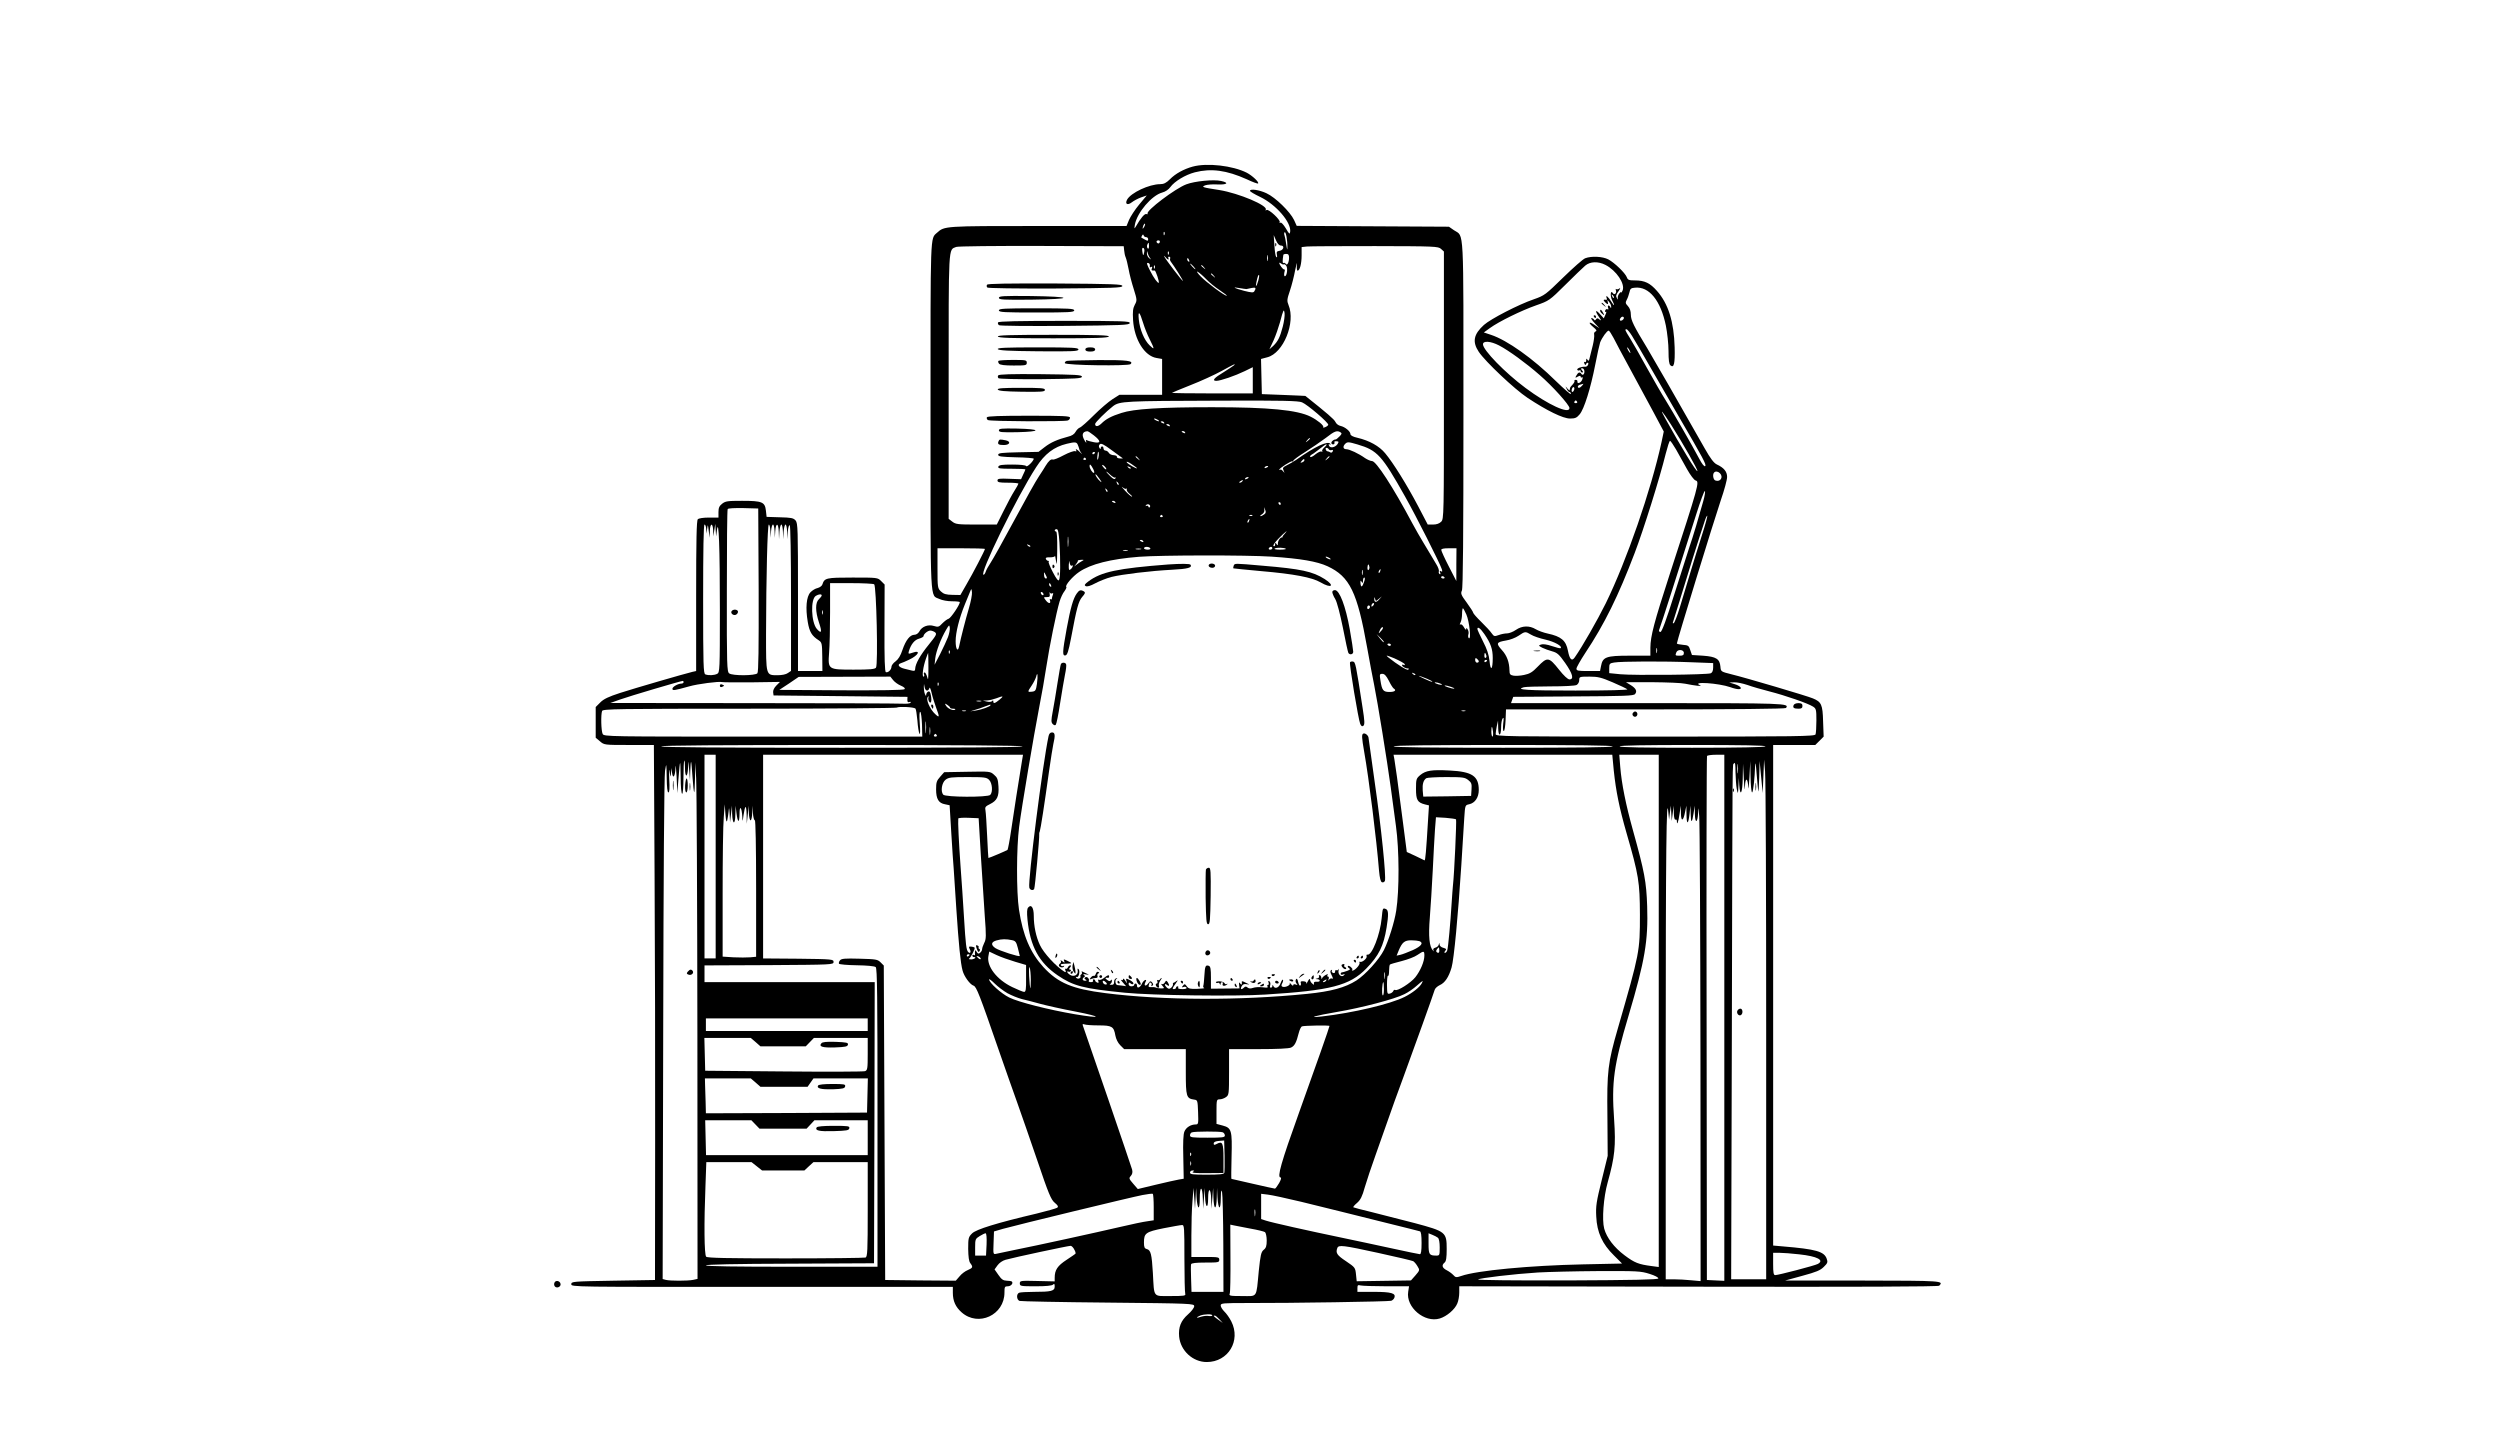 <?xml version="1.0" standalone="no"?>
<!DOCTYPE svg PUBLIC "-//W3C//DTD SVG 20010904//EN"
 "http://www.w3.org/TR/2001/REC-SVG-20010904/DTD/svg10.dtd">
<svg version="1.0" xmlns="http://www.w3.org/2000/svg"
 width="1792pt" height="1024pt" viewBox="0 0 1792 1024"
 preserveAspectRatio="xMidYMid meet">

<g transform="translate(0,1024) scale(0.1,-0.1)"
fill="#000000" stroke="none">
<path d="M8550 9046 c-65 -18 -125 -51 -164 -91 -26 -26 -44 -35 -69 -35 -80
0 -211 -62 -238 -111 -17 -32 3 -43 34 -19 14 11 44 27 66 35 l41 14 -55 -66
c-30 -36 -62 -86 -72 -109 l-18 -44 -633 0 c-673 0 -672 0 -725 -48 -50 -45
-47 14 -47 -1317 0 -1379 -5 -1276 65 -1309 18 -9 58 -16 89 -16 31 0 56 -3
56 -6 0 -19 -64 -114 -80 -119 -11 -3 -31 -19 -46 -34 -24 -26 -30 -27 -60
-18 -41 13 -86 -4 -104 -39 -8 -14 -22 -24 -35 -24 -32 0 -62 -38 -86 -108
-14 -43 -30 -68 -50 -83 -16 -11 -29 -29 -29 -38 0 -21 -24 -45 -40 -39 -8 2
-11 99 -10 316 l1 312 -25 25 c-25 25 -27 25 -205 25 -190 0 -201 -3 -216 -49
-3 -11 -19 -22 -34 -26 -16 -3 -39 -17 -52 -31 -29 -31 -36 -112 -19 -212 12
-72 29 -100 79 -132 22 -15 24 -22 25 -118 l1 -102 -87 0 -88 0 0 529 c0 489
-1 530 -17 550 -16 18 -31 21 -113 23 l-95 3 -5 45 c-7 62 -27 70 -171 70
-103 0 -119 -2 -143 -21 -20 -16 -26 -29 -26 -60 l0 -39 -68 0 c-40 0 -73 -5
-80 -12 -9 -9 -12 -145 -12 -550 l0 -538 -27 -6 c-58 -14 -413 -117 -518 -151
-83 -27 -117 -43 -142 -68 l-33 -33 0 -110 0 -110 31 -26 c30 -26 32 -26 208
-26 l178 0 5 -932 c3 -513 5 -1376 4 -1918 l-1 -985 -300 -5 c-292 -5 -300 -6
-300 -25 0 -20 6 -20 1368 -19 l1367 0 0 -43 c0 -59 20 -102 63 -140 120 -106
307 -19 307 142 0 41 2 45 24 45 23 0 41 22 29 34 -4 3 -20 6 -37 6 -25 1 -37
9 -59 41 l-28 40 21 29 c12 17 36 34 58 40 60 17 448 100 466 100 13 0 36 -35
36 -55 0 -2 -29 -22 -64 -45 -66 -43 -86 -73 -86 -129 l0 -26 -125 3 c-120 3
-125 2 -125 -17 0 -20 6 -21 113 -21 75 0 117 4 125 12 9 9 12 6 12 -14 0 -32
-25 -38 -150 -38 -49 0 -95 -3 -104 -6 -22 -8 -20 -50 2 -59 9 -3 295 -9 635
-12 605 -6 617 -7 617 -26 0 -11 -20 -37 -44 -58 -52 -46 -70 -92 -64 -160 10
-101 98 -182 198 -182 154 0 246 153 176 291 -13 26 -36 58 -50 71 -14 14 -26
33 -26 43 0 17 13 18 198 18 297 -1 1005 10 1024 16 9 3 19 12 23 22 12 32
-22 42 -147 42 l-118 0 0 26 c0 22 3 25 23 20 12 -3 95 -6 185 -6 l162 0 -6
-39 c-18 -111 117 -225 226 -192 50 15 109 65 126 108 8 18 14 53 14 78 l0 45
1715 -3 c1130 -2 1718 0 1725 7 35 35 23 36 -547 37 l-558 0 124 34 c100 27
129 39 154 64 27 26 30 34 21 58 -18 52 -75 69 -316 89 l-68 6 0 1794 0 1794
151 0 151 0 30 30 30 30 -4 109 c-3 120 -12 140 -73 165 -39 17 -485 149 -585
173 -75 19 -75 19 -78 55 -5 55 -30 71 -124 78 l-80 5 -12 35 c-10 32 -15 35
-53 38 -24 2 -43 6 -43 10 1 20 264 876 315 1027 25 72 45 146 45 166 0 38
-22 66 -74 90 -21 10 -46 43 -86 114 -187 330 -376 659 -413 720 -95 156 -117
200 -117 239 0 26 -7 47 -21 62 -18 19 -19 25 -8 46 7 12 15 37 19 53 5 25 11
31 40 33 101 10 184 -92 221 -272 10 -50 19 -132 19 -182 0 -65 4 -95 14 -103
25 -21 33 11 30 129 -5 183 -45 313 -127 405 -49 56 -88 75 -157 75 -43 0 -52
3 -59 23 -12 31 -89 105 -133 128 -41 21 -120 25 -165 8 -15 -5 -86 -68 -158
-138 -126 -123 -133 -129 -210 -156 -109 -37 -310 -141 -358 -184 -74 -67 -85
-121 -37 -193 47 -70 255 -267 350 -330 139 -92 254 -148 304 -148 37 0 48 5
69 30 32 37 79 188 112 357 14 73 30 144 35 159 14 35 49 84 61 84 5 0 20 -24
35 -52 14 -29 68 -129 119 -223 51 -93 126 -232 167 -309 l74 -139 -16 -76
c-76 -347 -249 -847 -400 -1156 -60 -121 -169 -312 -222 -387 -21 -31 -37 -15
-49 48 -14 73 -48 102 -146 123 -28 6 -67 20 -85 31 -45 27 -97 26 -142 -5
-20 -14 -49 -25 -63 -25 -15 0 -42 -5 -60 -12 -31 -11 -34 -10 -50 12 -9 14
-43 51 -75 82 -32 31 -58 61 -58 66 0 5 -21 38 -46 72 -41 55 -45 66 -35 87 8
17 11 385 11 1264 0 1379 6 1269 -68 1319 l-36 25 -545 3 -546 3 -19 42 c-28
59 -133 162 -198 192 -51 24 -118 34 -118 17 0 -5 32 -24 72 -43 115 -55 226
-184 216 -251 -3 -20 -7 -16 -31 25 -17 28 -33 45 -39 41 -6 -4 -8 -3 -5 3 9
15 -79 97 -94 88 -7 -5 -10 -4 -6 2 18 29 -192 118 -333 141 -124 19 -131 22
-100 34 14 5 53 8 87 6 70 -3 86 12 26 25 -54 12 -188 -1 -249 -24 -80 -30
-291 -190 -278 -210 3 -5 -1 -6 -9 -3 -12 4 -40 -28 -76 -91 -10 -17 -11 -15
-6 15 16 87 121 210 196 230 23 6 46 22 58 39 30 41 107 88 176 106 117 30
227 15 372 -50 42 -20 78 -33 81 -30 9 9 -41 56 -81 77 -101 51 -284 72 -387
44z m-349 -433 c-12 -20 -14 -14 -5 12 4 9 9 14 11 11 3 -2 0 -13 -6 -23z
m146 -55 c-3 -8 -6 -5 -6 6 -1 11 2 17 5 13 3 -3 4 -12 1 -19z m881 -88 c0
-27 -2 -23 -8 17 -4 29 -10 59 -13 67 -3 8 -3 17 1 21 9 8 21 -57 20 -105z
m-1012 70 c8 0 14 -7 14 -15 0 -13 -4 -13 -22 -3 -13 7 -25 14 -27 15 -1 1 1
7 5 14 6 10 9 10 12 1 2 -7 10 -12 18 -12z m966 -60 c28 0 19 -34 -11 -38 -19
-3 -22 -8 -18 -29 3 -15 1 -21 -5 -15 -5 5 -11 42 -13 83 l-5 74 16 -37 c11
-25 23 -38 36 -38z m-869 23 c-3 -7 -9 -10 -14 -7 -14 8 -11 21 5 21 8 0 12
-6 9 -14z m-77 -28 c0 -15 -4 -21 -9 -16 -5 5 -7 17 -4 25 9 23 13 20 13 -9z
m-178 -30 c1 -16 6 -39 11 -50 5 -11 14 -49 21 -85 6 -35 23 -100 37 -143 24
-77 24 -81 7 -112 -13 -25 -16 -48 -12 -111 9 -138 82 -256 168 -270 l40 -7 0
-128 0 -129 -153 0 -153 0 -49 -31 c-28 -18 -88 -69 -134 -115 -46 -46 -91
-86 -101 -89 -9 -3 -23 -17 -30 -30 -9 -17 -27 -29 -54 -35 -76 -20 -124 -41
-168 -75 l-44 -34 -144 -3 c-121 -3 -145 -5 -145 -18 0 -12 22 -15 128 -18 70
-1 127 -6 127 -10 -1 -17 -48 -63 -54 -53 -5 7 -43 11 -101 11 -73 0 -94 -3
-99 -15 -4 -13 10 -15 94 -15 55 0 100 -2 100 -5 0 -2 -7 -19 -16 -37 l-15
-33 -85 3 c-71 3 -84 1 -84 -12 0 -13 13 -16 75 -16 41 0 75 -3 75 -7 0 -3
-13 -27 -29 -52 -16 -25 -51 -90 -77 -143 l-49 -98 -146 0 c-133 0 -149 2
-173 21 l-26 20 0 948 c0 1030 -3 978 54 1001 11 5 287 8 611 7 l590 -2 3 -30z
m2271 11 l21 -19 0 -959 c0 -945 0 -958 -20 -978 -13 -13 -33 -20 -58 -20
l-38 0 -69 132 c-81 154 -179 311 -236 379 -43 52 -114 91 -199 111 -32 7 -50
17 -50 26 0 20 -39 52 -71 59 -15 3 -31 15 -37 29 -9 19 -58 61 -215 186 -1 0
-72 4 -157 7 l-155 6 -3 126 -3 126 45 12 c115 29 205 249 152 375 -12 29 -11
40 10 102 13 38 30 105 38 149 9 44 14 61 12 38 -2 -24 0 -43 5 -43 16 0 29
49 29 110 l0 59 38 4 c20 2 240 3 488 3 430 -1 453 -2 473 -20z m-2127 -22
c-6 -31 -9 -30 -14 5 -3 19 0 27 7 24 7 -2 10 -15 7 -29z m42 -44 c10 -13 9
-13 -6 -1 -10 7 -17 23 -17 35 1 20 2 20 6 1 3 -11 10 -27 17 -35z m133 28
c-3 -8 -6 -5 -6 6 -1 11 2 17 5 13 3 -3 4 -12 1 -19z m710 -45 c-3 -10 -5 -2
-5 17 0 19 2 27 5 18 2 -10 2 -26 0 -35z m153 20 c0 -35 -14 -60 -24 -44 -4 6
-11 9 -16 6 -7 -5 -8 14 -1 58 0 4 10 7 21 7 15 0 20 -7 20 -27z m-866 -13 c4
0 4 5 1 10 -3 6 -1 10 5 10 7 0 10 -6 8 -12 -3 -7 -1 -17 4 -23 22 -28 95
-144 87 -139 -11 6 -122 152 -133 174 -4 9 -2 8 7 -2 8 -10 17 -18 21 -18z
m150 -6 c3 -8 2 -12 -4 -9 -6 3 -10 10 -10 16 0 14 7 11 14 -7z m-282 -39 c-2
-11 1 -14 9 -9 9 5 10 2 6 -9 -6 -15 -2 -18 20 -16 7 0 35 -83 29 -88 -6 -6
-36 34 -63 88 -23 45 -26 56 -14 54 9 -1 15 -10 13 -20z m960 10 c3 3 11 -1
17 -9 14 -16 6 -76 -9 -76 -7 0 -7 17 -1 38 2 7 0 12 -5 11 -8 -1 -33 33 -34
45 0 5 6 3 13 -3 8 -6 16 -9 19 -6z m2306 -4 c78 -40 142 -135 123 -183 -6
-13 -10 -19 -10 -14 -1 6 -7 1 -15 -9 -8 -11 -12 -26 -9 -35 3 -10 1 -10 -7 3
-9 14 -7 24 12 50 12 17 15 26 7 20 -9 -7 -20 -9 -24 -5 -5 4 -5 -1 -2 -10 7
-21 -12 -36 -23 -18 -15 24 -20 -21 -5 -50 21 -41 18 -51 -4 -14 -22 36 -44
55 -35 29 4 -9 3 -15 -2 -14 -21 4 -24 -2 -10 -16 19 -20 27 -19 20 3 -5 14
-3 14 10 -2 9 -11 16 -27 15 -35 0 -11 -2 -12 -6 -3 -2 6 -9 12 -14 12 -4 0
-5 -7 -2 -17 4 -10 2 -14 -4 -10 -6 4 -14 0 -17 -9 -3 -8 -2 -12 4 -9 6 4 5
-6 -2 -20 l-12 -27 -28 31 c-33 37 -37 22 -6 -22 17 -24 18 -28 4 -18 -14 12
-19 12 -26 2 -5 -9 -10 -10 -14 -2 -4 6 -12 11 -19 11 -6 0 5 -16 24 -37 l34
-36 -33 22 c-43 30 -52 21 -12 -13 24 -20 28 -27 17 -32 -8 -3 -13 -13 -10
-23 2 -10 -2 -44 -10 -77 -8 -32 -18 -72 -22 -88 -5 -23 -8 -27 -16 -15 -7 11
-9 11 -9 -4 0 -10 -4 -15 -10 -12 -6 4 -7 -1 -3 -11 4 -11 8 -13 11 -6 2 7 8
12 13 12 4 0 6 -7 2 -15 -3 -9 -13 -15 -22 -14 -25 2 -61 -12 -55 -22 3 -5 10
-7 15 -4 5 4 9 1 9 -4 0 -6 5 -11 11 -11 8 0 8 5 -1 15 -10 12 -10 15 2 15 7
0 14 -9 15 -20 2 -22 -12 -35 -22 -20 -10 16 -23 12 -35 -11 -11 -19 -10 -20
9 -9 15 8 21 8 21 0 0 -6 4 -8 10 -5 6 4 7 -2 1 -17 -8 -23 -38 -33 -34 -12 1
6 -4 11 -12 11 -8 0 -12 -4 -9 -8 2 -4 -4 -15 -13 -25 -10 -10 -19 -21 -19
-26 -1 -4 -2 -11 -3 -15 0 -4 -8 2 -17 13 -14 18 -15 18 -4 -3 6 -13 15 -23
20 -23 6 0 10 -6 10 -14 0 -7 -48 35 -108 93 -163 161 -349 293 -465 331 l-51
17 43 31 c66 48 226 126 331 163 94 33 96 34 210 147 63 63 128 125 143 138
35 30 93 32 145 5z m-2953 -11 c10 -11 16 -20 13 -20 -3 0 -13 9 -23 20 -10
11 -16 20 -13 20 3 0 13 -9 23 -20z m-278 -12 c-3 -8 -6 -5 -6 6 -1 11 2 17 5
13 3 -3 4 -12 1 -19z m354 5 c13 -16 12 -17 -3 -4 -10 7 -18 15 -18 17 0 8 8
3 21 -13z m14 -83 c22 -24 67 -60 99 -81 33 -22 55 -39 49 -39 -17 0 -146 96
-188 140 -22 23 -31 38 -20 32 11 -6 38 -29 60 -52z m56 23 c13 -16 12 -17 -3
-4 -10 7 -18 15 -18 17 0 8 8 3 21 -13z m318 -36 c-12 -43 -22 -50 -13 -9 9
42 14 55 19 50 2 -2 0 -21 -6 -41z m-84 -59 c6 1 22 4 38 8 28 6 33 -1 18 -24
-6 -11 -20 -10 -72 3 -73 19 -94 31 -34 20 22 -4 45 -7 50 -7z m2633 -63 c-3
-3 -9 2 -12 12 -6 14 -5 15 5 6 7 -7 10 -15 7 -18z m-2373 -206 c-20 -77 -35
-106 -69 -139 l-27 -24 30 64 c16 36 36 94 46 130 24 91 28 100 33 64 2 -18
-4 -60 -13 -95z m-1001 26 c10 -33 31 -86 47 -117 36 -72 36 -79 0 -44 -39 37
-71 115 -78 185 -7 69 6 59 31 -24z m3446 36 c0 -12 -20 -25 -27 -18 -7 7 6
27 18 27 5 0 9 -4 9 -9z m58 -128 c17 -27 79 -133 139 -238 60 -104 150 -260
199 -345 173 -297 197 -341 187 -351 -6 -6 -22 13 -43 53 -51 97 -188 334
-240 418 -26 41 -87 147 -136 235 -48 88 -103 183 -121 212 -35 56 -38 63 -24
63 5 0 23 -21 39 -47z m-953 -69 c71 -37 194 -127 290 -211 93 -80 215 -216
215 -238 0 -47 -154 24 -315 144 -148 110 -305 272 -305 313 0 27 55 23 115
-8z m935 -34 c6 -11 8 -20 6 -20 -3 0 -10 9 -16 20 -6 11 -8 20 -6 20 3 0 10
-9 16 -20z m-2835 -109 c-6 -5 -39 -27 -74 -49 -69 -41 -86 -62 -52 -62 29 0
134 36 204 70 l57 28 0 -94 0 -94 -290 0 c-159 0 -290 2 -290 4 0 1 60 26 133
55 72 28 173 74 222 101 93 51 106 57 90 41z m2495 -146 c-14 -17 -30 -20 -30
-6 0 5 8 12 18 14 9 3 19 5 21 6 2 0 -2 -6 -9 -14z m-57 -30 c-8 -22 -22 -18
-16 5 3 11 9 17 14 15 4 -3 6 -12 2 -20z m-1950 -89 c39 -16 192 -147 188
-161 -1 -5 -11 -13 -22 -17 -12 -5 -18 -4 -14 1 6 11 -42 50 -90 74 -95 48
-299 68 -705 68 -372 0 -563 -12 -651 -41 -73 -23 -112 -44 -144 -76 -24 -23
-45 -25 -45 -3 0 11 78 88 129 128 47 35 81 37 759 39 455 2 569 -1 595 -12z
m1972 4 c3 -5 -1 -10 -10 -10 -9 0 -13 5 -10 10 3 6 8 10 10 10 2 0 7 -4 10
-10z m672 -162 c84 -132 196 -329 190 -335 -7 -7 -119 176 -229 375 -46 82
-26 61 39 -40z m-3677 32 c8 -5 11 -10 5 -10 -5 0 -17 5 -25 10 -8 5 -10 10
-5 10 6 0 17 -5 25 -10z m45 -20 c3 -6 -1 -7 -9 -4 -18 7 -21 14 -7 14 6 0 13
-4 16 -10z m40 -20 c3 -6 -1 -7 -9 -4 -18 7 -21 14 -7 14 6 0 13 -4 16 -10z
m-544 -71 c51 -40 52 -59 1 -49 -21 4 -44 10 -50 14 -8 5 -10 1 -6 -11 3 -10
-2 -7 -10 7 -25 41 -19 66 18 69 4 1 26 -13 47 -30z m654 21 c3 -6 -1 -7 -9
-4 -18 7 -21 14 -7 14 6 0 13 -4 16 -10z m1114 1 c11 -7 9 -13 -8 -30 -11 -11
-23 -21 -26 -21 -16 1 -37 -19 -31 -29 4 -6 12 -9 17 -5 5 3 7 9 4 14 -3 5 4
8 15 7 17 -1 18 -4 7 -21 -17 -24 -53 -31 -61 -10 -4 10 -2 13 6 8 6 -4 8 -3
4 4 -16 25 -109 -18 -246 -115 -14 -10 -42 -26 -62 -36 -33 -17 -36 -21 -27
-40 9 -20 9 -20 -4 -5 -8 10 -17 15 -20 11 -4 -3 -7 -4 -7 0 0 11 87 66 94 60
3 -4 6 -2 6 4 0 5 38 34 84 62 46 29 113 75 148 101 64 50 82 57 107 41z
m-219 -45 c0 -2 -8 -10 -17 -17 -16 -13 -17 -12 -4 4 13 16 21 21 21 13z
m2624 -78 c19 -35 55 -98 78 -140 24 -43 51 -79 62 -82 30 -8 23 -31 -185
-671 -113 -348 -138 -444 -139 -527 l0 -58 -149 0 c-169 0 -193 -9 -205 -75
l-7 -35 -84 0 c-73 0 -85 2 -85 17 0 9 29 60 63 112 138 207 238 411 354 716
65 170 180 538 223 713 13 50 26 92 31 92 4 0 23 -28 43 -62z m-4289 35 c5
-10 9 -24 11 -31 1 -8 8 -21 16 -31 7 -9 3 -7 -9 6 -22 23 -39 31 -28 13 3 -5
0 -7 -9 -4 -8 3 -45 -10 -81 -29 -37 -20 -72 -34 -79 -31 -13 5 -30 -11 -51
-45 -5 -10 -27 -43 -47 -74 -21 -30 -101 -174 -179 -319 -78 -145 -154 -281
-169 -303 -15 -22 -30 -50 -34 -62 -4 -13 -11 -23 -16 -23 -34 0 237 555 377
771 61 95 128 146 220 168 58 14 70 13 78 -6z m323 -98 c2 -2 -8 -2 -21 -1
-13 0 -23 6 -21 11 2 6 -8 11 -22 12 -15 0 -31 8 -36 17 -5 9 -16 16 -23 16
-8 0 -15 7 -15 15 0 8 -4 15 -10 15 -5 0 -10 -6 -10 -12 0 -9 -3 -9 -9 1 -6 9
-5 19 2 26 9 10 29 0 87 -43 41 -30 76 -56 78 -57z m1683 99 c142 -42 174 -77
341 -374 78 -138 250 -479 263 -520 5 -17 4 -21 -6 -15 -9 6 -11 3 -6 -9 4
-11 3 -15 -4 -11 -6 4 -8 13 -5 20 2 7 -5 28 -16 46 -12 19 -29 48 -38 64 -10
17 -35 59 -57 95 -22 36 -58 99 -80 140 -139 261 -259 445 -288 445 -11 0 -33
10 -50 21 -46 33 -112 64 -135 64 -22 0 -27 19 -8 38 16 16 24 15 89 -4z
m-239 -22 c-12 -11 -18 -23 -14 -27 4 -5 2 -5 -5 -2 -6 4 -25 -5 -43 -19 -17
-15 -34 -23 -38 -20 -3 4 0 11 8 16 8 4 24 15 35 24 61 47 70 54 74 50 2 -2
-5 -12 -17 -22z m33 -13 c4 -6 13 -8 21 -5 8 3 11 0 7 -9 -3 -8 -10 -12 -17
-8 -6 4 -15 8 -20 8 -5 0 -11 6 -13 13 -6 15 13 16 22 1z m-1675 -23 c0 -3 -4
-8 -10 -11 -5 -3 -10 -1 -10 4 0 6 5 11 10 11 6 0 10 -2 10 -4z m26 -21 c-1
-14 -5 -27 -8 -30 -4 -5 -4 19 1 48 3 19 9 4 7 -18z m285 -22 c13 -16 12 -17
-3 -4 -10 7 -18 15 -18 17 0 8 8 3 21 -13z m1369 13 c0 -2 -8 -10 -17 -17 -16
-13 -17 -12 -4 4 13 16 21 21 21 13z m-1746 -14 c3 -5 -1 -9 -9 -9 -8 0 -12 4
-9 9 3 4 7 8 9 8 2 0 6 -4 9 -8z m1566 -11 c0 -5 -7 -12 -16 -15 -14 -5 -15
-4 -4 9 14 17 20 19 20 6z m-1200 -57 c0 -9 -70 32 -74 43 -3 7 13 1 34 -13
22 -15 40 -28 40 -30z m-315 -4 c9 -16 11 -30 6 -30 -11 0 -31 32 -31 49 0 19
9 12 25 -19z m95 -2 c0 -5 -7 -3 -15 6 -8 8 -15 18 -15 22 0 3 7 1 15 -6 8 -7
15 -17 15 -22z m175 4 c-3 -3 -11 0 -18 7 -9 10 -8 11 6 5 10 -3 15 -9 12 -12z
m985 14 c0 -2 -7 -7 -16 -10 -8 -3 -12 -2 -9 4 6 10 25 14 25 6z m-1095 -79
c4 5 5 2 1 -5 -6 -11 -15 -7 -37 14 -16 15 -29 30 -29 33 0 2 13 -7 28 -22 16
-15 32 -24 37 -20z m4333 31 c28 -28 3 -66 -33 -52 -15 6 -21 45 -8 57 10 11
28 8 41 -5z m-4447 -40 c17 -24 18 -29 6 -19 -18 14 -42 51 -33 51 3 0 15 -15
27 -32z m1069 8 c0 -2 -7 -7 -16 -10 -8 -3 -12 -2 -9 4 6 10 25 14 25 6z m-45
-26 c-3 -5 -12 -10 -18 -10 -7 0 -6 4 3 10 19 12 23 12 15 0z m-887 -25 c-3
-3 -9 2 -12 12 -6 14 -5 15 5 6 7 -7 10 -15 7 -18z m57 -28 c4 5 5 3 2 -4 -4
-6 5 -21 19 -32 15 -12 23 -21 17 -21 -5 0 -27 19 -48 42 -22 23 -31 35 -19
25 11 -9 24 -14 29 -10z m-137 -22 c-3 -3 -9 2 -12 12 -6 14 -5 15 5 6 7 -7
10 -15 7 -18z m4271 -67 c-28 -102 -76 -263 -99 -328 -10 -30 -58 -180 -106
-332 -61 -195 -92 -278 -102 -278 -8 0 -12 6 -10 13 16 41 137 421 268 835 28
89 55 162 60 162 5 0 0 -33 -11 -72z m-4214 -8 c3 -6 -1 -7 -9 -4 -18 7 -21
14 -7 14 6 0 13 -4 16 -10z m1185 -10 c0 -5 -2 -10 -4 -10 -3 0 -8 5 -11 10
-3 6 -1 10 4 10 6 0 11 -4 11 -10z m-937 -23 c-5 -8 -8 -7 -11 1 -2 7 -9 9
-14 6 -7 -4 -8 -2 -4 4 4 6 13 9 21 6 8 -4 12 -11 8 -17z m-2805 -596 c1 -423
-1 -588 -9 -597 -15 -18 -178 -19 -202 -1 -16 11 -18 55 -17 590 0 318 2 583
6 588 3 6 52 8 112 7 l107 -3 3 -584z m3624 542 c-9 -7 -21 -13 -26 -13 -6 1
-2 6 9 13 12 7 20 20 18 32 l-3 20 9 -20 c6 -14 5 -24 -7 -32z m-728 -11 c3
-5 -1 -9 -9 -9 -8 0 -12 4 -9 9 3 4 7 8 9 8 2 0 6 -4 9 -8z m643 2 c-3 -3 -12
-4 -19 -1 -8 3 -5 6 6 6 11 1 17 -2 13 -5z m3224 -135 c-22 -68 -60 -191 -85
-274 -24 -82 -59 -196 -76 -252 -17 -56 -36 -105 -42 -109 -7 -5 -9 -2 -6 7 3
8 24 77 48 154 44 147 146 472 177 563 9 30 19 50 21 44 1 -5 -15 -65 -37
-133z m-3248 96 c-3 -9 -8 -14 -10 -11 -3 3 -2 9 2 15 9 16 15 13 8 -4z
m-3891 -57 l1 -33 6 35 c5 34 5 34 11 -15 l7 -50 1 48 c2 58 21 63 24 5 l1
-43 7 45 7 45 3 -45 3 -45 6 45 c13 94 21 -123 21 -572 0 -432 -1 -448 -19
-458 -22 -11 -61 -13 -85 -4 -14 5 -16 62 -16 540 0 349 3 534 10 534 6 0 11
-15 12 -32z m460 -15 l2 -48 3 48 c2 26 8 47 14 47 5 0 10 -21 11 -47 l2 -48
3 48 c5 63 23 60 25 -5 l2 -53 3 53 c2 28 8 52 14 52 5 0 10 -24 11 -52 l2
-53 3 53 c2 28 8 52 14 52 5 0 10 -24 11 -52 l2 -53 3 53 c2 30 8 50 14 47 5
-4 9 -209 9 -525 l0 -519 -22 -15 c-13 -10 -43 -16 -74 -16 -85 0 -83 -5 -83
295 1 405 10 785 20 785 5 0 10 -21 11 -47z m2072 -82 c8 -132 7 -253 -3 -269
-5 -9 -19 8 -44 56 -20 38 -34 72 -30 76 3 3 2 6 -4 6 -6 0 -13 6 -16 13 -4
10 5 13 29 12 19 0 35 4 36 10 0 5 4 -12 8 -40 5 -36 7 -13 8 83 1 82 -2 132
-8 132 -5 0 -10 4 -10 8 0 5 6 9 14 9 10 0 15 -25 20 -96z m1613 61 c-10 -10
-16 -21 -15 -23 2 -2 1 -3 -1 -2 -10 6 -31 -21 -31 -41 0 -17 -2 -18 -10 -6
-8 13 -10 12 -10 -3 0 -11 -5 -15 -11 -11 -7 4 8 25 37 55 46 47 75 69 41 31z
m-1550 -84 c-2 -18 -4 -6 -4 27 0 33 2 48 4 33 2 -15 2 -42 0 -60z m538 32 c3
-6 -1 -7 -9 -4 -18 7 -21 14 -7 14 6 0 13 -4 16 -10z m-810 -38 c-3 -3 -11 0
-18 7 -9 10 -8 11 6 5 10 -3 15 -9 12 -12z m860 -12 c4 -6 -5 -10 -19 -10 -14
0 -26 5 -26 10 0 6 9 10 19 10 11 0 23 -4 26 -10z m875 0 c0 -5 -7 -10 -16
-10 -8 0 -12 5 -9 10 3 6 10 10 16 10 5 0 9 -4 9 -10z m97 -4 c4 -3 -16 -6
-43 -6 -28 0 -44 4 -37 8 14 9 71 7 80 -2z m-2157 -1 c0 -9 -87 -177 -133
-255 l-43 -75 -57 1 c-46 1 -63 6 -82 24 -24 23 -25 28 -25 167 l0 143 170 0
c94 0 170 -2 170 -5z m1118 -2 c-10 -2 -26 -2 -35 0 -10 3 -2 5 17 5 19 0 27
-2 18 -5z m2261 -110 l0 -118 -54 105 c-30 58 -54 111 -54 118 -1 8 16 12 54
12 l55 0 -1 -117z m-2356 100 c-7 -2 -21 -2 -30 0 -10 3 -4 5 12 5 17 0 24 -2
18 -5z m1032 -43 c208 -14 325 -34 401 -69 159 -74 213 -185 284 -585 17 -94
39 -214 50 -266 25 -124 93 -544 119 -735 11 -82 28 -206 37 -275 24 -172 25
-460 2 -608 -12 -80 -55 -216 -88 -282 -34 -68 -133 -177 -197 -218 -80 -51
-182 -79 -353 -96 -484 -49 -1036 -47 -1445 5 -240 30 -341 73 -446 187 -94
103 -147 227 -175 412 -19 126 -18 446 1 592 19 148 106 661 144 858 17 85 40
216 51 290 22 145 71 387 95 468 8 27 24 61 35 74 10 14 17 28 13 31 -10 11
45 75 92 107 83 57 226 93 430 109 160 12 765 13 950 1z m415 -10 c8 -5 11
-10 5 -10 -5 0 -17 5 -25 10 -8 5 -10 10 -5 10 6 0 17 -5 25 -10z m-1849 -55
c15 10 10 -12 -6 -25 -13 -11 -15 -7 -14 31 2 30 3 35 6 16 2 -15 9 -25 14
-22z m74 33 c-11 -6 -29 -18 -40 -27 -20 -16 -20 -16 -2 5 9 11 15 23 13 25
-2 2 7 5 22 6 24 1 24 0 7 -9z m2061 -43 c1 -8 -2 -17 -7 -21 -5 -3 -8 6 -7
20 2 26 10 26 14 1z m-49 -52 c-3 -10 -5 -4 -5 12 0 17 2 24 5 18 2 -7 2 -21
0 -30z m126 22 c-3 -9 -8 -14 -10 -11 -3 3 -2 9 2 15 9 16 15 13 8 -4z m-2395
-31 c8 -15 8 -21 -1 -21 -7 0 -13 11 -13 24 -2 27 -1 27 14 -3z m2856 -12 c3
-5 -1 -9 -9 -9 -8 0 -15 4 -15 9 0 4 4 8 9 8 6 0 12 -4 15 -8z m-576 -32 c-13
-40 -23 -44 -26 -12 -1 21 0 24 8 12 8 -12 10 -11 10 8 0 12 4 22 9 22 6 0 6
-12 -1 -30z m-3512 -18 c16 -10 29 -579 13 -598 -9 -11 -45 -14 -159 -14 -185
0 -186 0 -177 122 4 46 7 176 7 291 l0 207 153 0 c83 0 157 -4 163 -8z m1268
-8 c3 -8 2 -12 -4 -9 -6 3 -10 10 -10 16 0 14 7 11 14 -7z m-589 -164 c-24
-81 -58 -213 -70 -273 -9 -44 -25 -21 -25 37 0 62 25 163 67 266 17 41 34 84
39 95 7 17 8 16 11 -10 2 -16 -8 -68 -22 -115z m535 99 c0 -6 -4 -7 -10 -4 -5
3 -10 11 -10 16 0 6 5 7 10 4 6 -3 10 -11 10 -16z m63 8 c7 4 8 0 4 -11 -4
-10 -7 -22 -7 -27 0 -6 -4 -7 -10 -4 -5 3 -7 0 -4 -8 9 -26 -10 -26 -29 -1
-18 24 -18 24 7 24 20 0 23 4 20 23 -2 12 -2 16 2 9 3 -6 11 -9 17 -5z m-1653
-15 c0 -5 -9 -17 -20 -27 -27 -24 -26 -87 0 -166 24 -70 19 -86 -15 -47 -41
48 -46 214 -7 237 21 13 42 14 42 3z m3993 -25 l22 18 -19 -22 c-20 -24 -37
-22 -35 5 1 15 2 14 6 -1 5 -18 5 -18 26 0z m-41 -49 c-7 -7 -12 -8 -12 -2 0
14 12 26 19 19 2 -3 -1 -11 -7 -17z m-22 -7 c0 -6 -4 -13 -10 -16 -5 -3 -10 1
-10 9 0 9 5 16 10 16 6 0 10 -4 10 -9z m691 -56 c21 -48 36 -180 18 -170 -5 4
-7 15 -4 26 4 10 2 27 -4 36 -8 14 -11 15 -11 3 0 -8 -7 -3 -16 13 -8 15 -20
25 -25 21 -7 -4 -7 0 0 14 6 11 11 39 11 61 0 23 3 41 6 41 3 0 14 -20 25 -45z
m-4614 3 c-3 -7 -5 -2 -5 12 0 14 2 19 5 13 2 -7 2 -19 0 -25z m898 -165 c-9
-24 -35 -79 -56 -121 l-40 -77 5 47 c6 50 40 139 78 204 21 36 23 37 26 15 2
-13 -4 -44 -13 -68z m3107 47 c-22 -26 -24 -25 -10 5 6 13 15 22 19 19 5 -2 1
-14 -9 -24z m738 -25 c46 -67 60 -108 60 -172 0 -84 -16 -98 -23 -21 -5 46
-18 85 -47 141 -22 43 -40 83 -40 88 0 21 21 6 50 -36z m-3938 13 c15 -12 10
-21 -44 -88 -62 -76 -97 -139 -98 -174 0 -14 -5 -17 -22 -13 -13 3 -38 10 -57
14 -39 10 -52 30 -24 39 10 3 37 14 59 25 69 32 88 73 24 50 -29 -10 -31 -9
-25 12 15 49 41 81 73 89 17 5 32 13 32 18 0 15 30 40 49 40 9 0 25 -6 33 -12z
m4272 -17 c17 -11 64 -27 105 -36 64 -15 122 -47 108 -61 -3 -3 -31 4 -63 15
-35 12 -65 16 -78 11 -19 -7 -19 -8 9 -23 17 -8 49 -20 72 -26 36 -10 49 -22
92 -83 54 -77 65 -118 31 -118 -12 0 -40 26 -75 70 -73 92 -83 93 -153 21 -37
-39 -57 -51 -97 -59 -27 -6 -62 -8 -77 -5 -23 4 -28 11 -28 37 -1 59 -18 107
-55 147 -43 48 -39 56 31 68 27 4 67 19 89 34 47 32 49 32 89 8z m-1055 -54
c-2 -3 -15 10 -28 27 l-24 31 28 -27 c16 -15 27 -29 24 -31z m51 -19 c0 -4 -4
-8 -9 -8 -6 0 -12 4 -15 8 -3 5 1 9 9 9 8 0 15 -4 15 -9z m1907 -55 c-3 -10
-5 -4 -5 12 0 17 2 24 5 18 2 -7 2 -21 0 -30z m-5070 -5 c-3 -8 -6 -5 -6 6 -1
11 2 17 5 13 3 -3 4 -12 1 -19z m5263 2 c0 -16 -7 -20 -30 -20 -32 0 -33 1
-24 24 9 24 54 21 54 -4z m-5415 -106 c0 -80 -2 -97 -8 -70 -5 20 -14 36 -19
36 -6 0 -8 -7 -4 -15 3 -8 1 -15 -4 -15 -13 0 -3 71 17 128 8 23 15 42 16 42
1 0 2 -48 2 -106z m3998 91 c4 -8 2 -17 -3 -20 -6 -4 -10 3 -10 14 0 25 6 27
13 6z m-584 -66 c2 -7 -1 -9 -8 -5 -6 4 -11 3 -11 -2 0 -11 30 -26 43 -23 5 1
6 -3 2 -9 -6 -9 -79 36 -145 89 -20 17 -12 15 45 -8 38 -17 71 -35 74 -42z
m531 20 c0 -5 -6 -9 -13 -9 -7 0 -13 9 -13 19 0 15 3 17 13 9 7 -6 13 -14 13
-19z m60 7 c0 -3 -4 -8 -10 -11 -5 -3 -10 -1 -10 4 0 6 5 11 10 11 6 0 10 -2
10 -4z m1463 -13 l157 -6 0 -32 c0 -22 -6 -36 -17 -41 -25 -11 -551 -16 -648
-7 l-80 8 0 35 c0 32 3 36 35 41 49 9 365 10 553 2z m-1978 -91 c-3 -3 -11 0
-18 7 -9 10 -8 11 6 5 10 -3 15 -9 12 -12z m-2712 -63 c-7 -49 -11 -54 -36
-57 -33 -4 -33 -2 -2 44 14 21 28 49 32 63 10 42 14 9 6 -50z m2522 22 c13
-27 29 -52 35 -56 22 -13 8 -25 -30 -25 -45 0 -54 11 -65 83 -7 43 -6 47 14
47 15 0 28 -14 46 -49z m273 14 c24 -10 41 -19 39 -22 -3 -2 -29 8 -58 22 -59
27 -50 28 19 0z m-3826 -10 c11 -14 36 -32 56 -40 23 -10 32 -19 26 -25 -7 -7
-172 -9 -454 -8 l-444 3 70 46 69 47 329 1 328 1 20 -25z m5158 -16 c52 -22
99 -45 105 -50 5 -5 -141 -9 -372 -9 -345 0 -437 6 -370 24 12 3 98 6 190 6
97 0 177 4 188 10 11 6 19 21 19 35 0 24 2 25 73 25 62 0 85 -6 167 -41z
m-6660 1 c0 -5 -7 -10 -15 -10 -25 0 -65 -23 -65 -37 0 -15 12 -13 120 17 62
18 214 37 235 31 6 -2 101 -3 213 -2 l203 3 -26 -26 c-16 -16 -25 -35 -23 -49
l3 -22 480 -5 480 -5 -1 -21 c0 -16 4 -20 14 -16 9 3 13 1 9 -5 -4 -6 -30 -9
-59 -7 -29 2 -512 4 -1073 4 l-1020 1 70 25 c67 24 432 132 448 133 4 1 7 -3
7 -9z m1827 -22 c-3 -8 -6 -5 -6 6 -1 11 2 17 5 13 3 -3 4 -12 1 -19z m3598
12 c13 -5 14 -9 5 -9 -8 0 -24 4 -35 9 -13 5 -14 9 -5 9 8 0 24 -4 35 -9z
m1755 -1 c68 -14 129 -21 106 -11 -67 29 132 16 218 -14 21 -8 47 -14 58 -14
32 0 15 23 -28 36 l-39 12 36 1 c20 1 62 -8 95 -19 32 -12 103 -32 157 -46
114 -29 278 -86 313 -109 22 -14 24 -22 24 -99 0 -47 -3 -91 -6 -100 -6 -14
-116 -16 -1150 -16 -1083 0 -1144 1 -1143 18 0 9 4 35 8 57 l9 40 1 -53 c1
-66 21 -61 21 6 0 26 5 54 11 62 8 11 9 1 4 -37 -3 -33 -2 -53 4 -53 6 0 11
35 13 78 l3 77 1000 0 c632 0 1003 4 1007 10 25 34 6 35 -993 35 l-978 0 8 23
8 22 431 3 c364 2 432 4 442 17 17 20 7 41 -32 65 l-33 20 190 0 c105 -1 210
-5 235 -11z m-5435 -49 c7 0 15 8 17 18 3 9 9 -6 16 -35 6 -28 21 -75 32 -105
26 -69 25 -76 -6 -47 -38 34 -70 108 -53 123 9 8 10 8 5 -1 -8 -15 9 -50 17
-36 4 6 4 26 0 46 -4 25 -10 34 -19 30 -8 -3 -14 -13 -15 -22 0 -12 -2 -12 -9
4 -5 11 -8 34 -8 50 1 30 1 30 5 3 2 -16 10 -28 18 -28z m3775 19 c10 -6 4 -7
-15 -3 -16 4 -37 11 -45 15 -10 6 -4 7 15 3 17 -4 37 -11 45 -15z m-3255 -84
c-34 -28 -45 -31 -45 -12 0 8 -3 8 -8 2 -4 -6 -20 -8 -37 -4 l-30 7 30 1 c17
1 46 8 65 15 52 20 58 18 25 -9z m-132 -12 c-7 -2 -21 -2 -30 0 -10 3 -4 5 12
5 17 0 24 -2 18 -5z m-223 -45 c0 -5 10 -8 22 -8 12 0 19 -3 15 -6 -11 -11
-52 5 -65 26 -12 19 -11 20 8 8 11 -7 20 -16 20 -20z m290 17 c0 -9 -64 -32
-105 -38 l-40 -6 35 11 c19 5 51 16 70 24 42 16 40 15 40 9z m-538 -24 c4 -4
10 -42 14 -86 3 -44 10 -87 15 -95 5 -9 6 22 2 74 -4 57 -3 87 4 83 5 -3 10
-44 12 -91 l2 -86 -1140 0 c-1117 0 -1141 0 -1151 19 -11 21 -14 139 -4 165 6
14 108 16 1053 16 575 0 1052 4 1059 8 14 9 123 4 134 -7z m361 -18 c-7 -2
-19 -2 -25 0 -7 3 -2 5 12 5 14 0 19 -2 13 -5z m3580 0 c-7 -2 -19 -2 -25 0
-7 3 -2 5 12 5 14 0 19 -2 13 -5z m-3866 -150 c-2 -21 -4 -6 -4 32 0 39 2 55
4 38 2 -18 2 -50 0 -70z m30 -15 c-2 -13 -4 -3 -4 22 0 25 2 35 4 23 2 -13 2
-33 0 -45z m4035 17 c2 -19 0 -35 -4 -35 -4 0 -8 16 -8 35 0 19 2 35 4 35 2 0
6 -16 8 -35z m-3987 -25 c3 -5 -1 -10 -10 -10 -9 0 -13 5 -10 10 3 6 8 10 10
10 2 0 7 -4 10 -10z m615 -80 c0 -7 -464 -10 -1295 -10 -869 0 -1295 3 -1295
10 0 7 426 10 1295 10 830 0 1295 -4 1295 -10z m4230 0 c0 -7 -268 -10 -785
-10 -517 0 -785 3 -785 10 0 7 268 10 785 10 517 0 785 -3 785 -10z m1095 0
c-4 -6 -190 -10 -526 -10 -339 0 -519 3 -519 10 0 7 182 10 526 10 347 0 523
-3 519 -10z m-7525 -790 l0 -730 -40 0 -40 0 0 730 0 730 40 0 40 0 0 -730z
m2196 688 c-24 -142 -59 -372 -77 -493 -11 -77 -24 -143 -27 -147 -6 -5 -130
-58 -137 -58 -1 0 -5 70 -9 156 -4 86 -9 168 -12 184 -5 24 -1 30 32 46 51 25
66 55 61 128 -3 50 -8 63 -32 83 -27 24 -30 24 -192 21 l-165 -3 -29 -33 c-25
-28 -29 -40 -29 -90 0 -69 18 -99 64 -107 l33 -7 12 -201 c7 -111 14 -224 17
-252 2 -27 11 -158 19 -290 17 -254 30 -389 45 -443 11 -41 53 -99 78 -107 21
-6 44 -66 182 -465 45 -129 104 -298 132 -375 28 -77 92 -264 144 -415 80
-237 98 -279 124 -301 24 -20 28 -28 18 -36 -7 -5 -74 -24 -148 -42 -285 -67
-433 -113 -462 -142 -26 -26 -28 -33 -28 -111 1 -57 5 -89 15 -102 21 -28 19
-34 -18 -50 -18 -7 -45 -27 -59 -45 l-27 -31 -253 2 -253 3 -5 1127 -5 1127
-23 23 c-21 21 -33 23 -150 26 -106 3 -131 1 -141 -12 -7 -8 -10 -19 -7 -24 3
-5 60 -10 128 -11 70 -1 127 -6 135 -13 11 -8 13 -210 13 -1079 l0 -1069 -615
0 c-400 0 -615 3 -615 10 0 6 212 11 603 12 l602 3 3 1008 2 1007 -610 0 -610
0 0 60 0 60 463 2 c454 3 462 3 462 23 0 19 -8 20 -252 23 l-253 2 0 730 0
730 931 0 932 0 -7 -42z m4242 -75 c15 -142 39 -263 91 -444 88 -304 95 -352
96 -584 0 -266 -1 -272 -158 -816 -72 -249 -79 -307 -75 -633 l2 -281 -43
-175 c-38 -154 -43 -185 -39 -260 5 -114 44 -198 127 -279 l58 -58 -281 -6
c-379 -8 -760 -44 -871 -83 -36 -12 -41 -12 -57 6 -10 11 -32 27 -48 35 -33
17 -38 36 -15 55 11 9 15 34 15 97 0 121 -6 126 -230 186 -96 25 -233 60 -305
78 -71 17 -132 33 -134 35 -3 3 9 17 27 32 24 21 37 46 55 112 14 47 48 150
77 230 28 80 69 195 90 255 21 61 70 198 110 305 75 204 214 591 224 625 3 11
20 26 37 34 36 16 64 57 84 126 17 57 47 374 70 735 8 135 18 286 21 337 6 91
6 92 35 98 42 9 69 49 69 102 0 100 -47 132 -209 140 -129 7 -171 0 -211 -33
-28 -24 -30 -30 -30 -98 0 -80 10 -98 64 -112 l29 -7 -7 -111 c-13 -216 -19
-287 -25 -283 -3 2 -33 16 -66 32 l-61 28 -28 216 c-38 295 -54 410 -61 449
l-6 32 784 0 784 0 11 -117z m322 -1719 l0 -1836 -52 7 c-92 12 -121 23 -193
77 -76 57 -128 126 -146 191 -17 63 -5 226 25 332 51 183 59 260 46 451 -19
270 -3 386 104 745 117 394 141 536 133 784 -6 175 -19 245 -101 540 -52 187
-82 335 -92 458 l-7 87 142 0 141 0 0 -1836z m470 -49 l0 -1886 -62 3 -63 3
-2 1874 c-2 1030 0 1877 3 1882 3 5 32 9 65 9 l59 0 0 -1885z m243 1625 c2
-14 5 29 7 95 l3 120 11 -115 11 -115 5 120 5 120 7 -85 c5 -47 8 -885 8
-1862 l0 -1778 -125 0 -126 0 5 1808 c5 2063 3 1869 16 1890 7 12 10 -6 10
-63 1 -44 5 -98 9 -120 9 -40 9 -40 12 20 l3 60 3 -52 c7 -91 23 -58 25 50 l2
102 6 -110 c4 -75 7 -91 8 -50 3 67 20 60 24 -10 1 -22 5 12 8 75 l6 115 2
-112 c1 -62 6 -113 11 -113 8 0 19 102 22 199 1 25 6 -1 10 -59 5 -58 10 -116
12 -130z m-7740 85 c12 149 14 152 16 18 0 -71 5 -123 11 -123 5 0 9 49 9 116
0 64 3 119 6 122 3 3 5 -20 5 -51 0 -75 19 -74 22 1 2 57 2 56 8 -18 l6 -75 2
69 c1 38 4 67 6 65 2 -2 6 -51 10 -109 4 -57 9 -106 12 -109 2 -2 5 45 6 105
l1 109 7 -110 c4 -60 8 -894 9 -1851 l1 -1741 -31 -7 c-40 -8 -167 -8 -197 0
l-22 6 4 1792 c2 1097 7 1814 13 1851 10 59 10 59 12 -47 1 -72 5 -108 12
-108 8 0 10 29 6 98 -3 58 -2 79 2 52 8 -45 8 -45 11 -10 l3 35 4 -33 c7 -51
23 -27 25 36 1 31 4 3 8 -63 l5 -120 8 100z m7594 48 c-2 -16 -4 -3 -4 27 0
30 2 43 4 28 2 -16 2 -40 0 -55z m-5367 -53 c23 -23 28 -88 8 -108 -18 -18
-322 -17 -337 2 -20 24 -10 86 17 107 22 17 42 19 158 19 121 0 136 -2 154
-20z m3434 -1 c23 -18 27 -27 24 -68 l-3 -46 -171 -3 -172 -2 -4 45 c-3 45 5
73 26 87 6 4 70 8 142 8 119 0 134 -2 158 -21z m-5311 -289 c3 14 8 43 10 65
3 32 4 29 7 -20 l3 -60 7 60 7 60 1 -57 c3 -80 22 -85 23 -6 l2 63 6 -52 c9
-73 21 -77 22 -7 0 66 16 50 20 -21 1 -39 2 -38 9 13 11 76 20 76 22 1 l1 -64
7 65 7 65 1 -52 c1 -29 7 -53 12 -53 6 0 11 24 12 53 l2 52 3 -52 c2 -29 8
-53 14 -53 5 0 9 -188 9 -489 l0 -489 -42 -4 c-24 -2 -78 -2 -120 0 l-78 5 0
452 c0 248 3 494 8 546 l7 94 5 -70 c4 -51 8 -63 13 -45z m6757 55 l7 50 3
-55 3 -55 7 55 7 55 1 -53 c1 -33 6 -51 12 -47 6 3 10 -2 10 -11 0 -35 11 -6
19 52 l9 59 1 -54 c1 -64 17 -59 30 10 l9 44 1 -64 c1 -77 13 -72 22 7 l6 57
2 -59 c1 -70 10 -68 21 6 l8 53 1 -58 c1 -73 20 -67 23 6 1 47 2 44 8 -23 4
-41 8 -808 9 -1704 l1 -1629 -67 6 c-38 4 -94 7 -125 7 l-58 0 0 1613 c0 1448
5 1895 19 1732 l5 -50 6 50z m-4939 -310 c10 -148 22 -343 28 -432 11 -142 10
-166 -4 -192 -8 -17 -15 -36 -15 -44 0 -8 -6 -20 -14 -26 -11 -10 -17 -8 -25
6 -8 14 -11 15 -12 3 -1 -8 -1 -19 0 -23 1 -5 -3 -6 -9 -2 -5 3 -10 1 -10 -4
0 -6 5 -11 10 -11 23 0 8 -15 -17 -17 -14 0 -22 2 -17 5 15 12 46 73 40 80 -4
3 -15 6 -26 7 -16 1 -17 -2 -9 -18 12 -21 4 -36 -11 -21 -13 13 -18 50 -30
249 -6 99 -17 266 -25 370 -12 169 -19 315 -16 338 1 4 34 7 74 5 l72 -3 16
-270z m3406 262 c5 -6 -13 -398 -22 -472 -2 -16 -6 -77 -10 -135 -8 -133 -24
-310 -31 -332 -3 -10 -10 -18 -16 -18 -7 0 -6 5 2 15 10 12 7 15 -14 21 -14 3
-27 14 -27 23 -1 15 -2 15 -6 0 -2 -10 -13 -19 -25 -22 -13 -4 -17 -10 -13
-19 5 -9 5 -10 -2 -3 -28 28 -35 103 -24 237 6 73 15 225 21 338 5 113 13 245
16 294 l7 88 69 -4 c38 -3 71 -8 75 -11z m-3183 -866 c25 -5 31 -13 42 -56 7
-27 13 -53 14 -57 0 -10 -146 37 -175 56 -34 23 -31 44 8 55 37 11 70 11 111
2z m2920 -7 c32 -12 15 -36 -46 -64 -35 -15 -75 -31 -90 -34 l-27 -6 15 37
c25 59 42 73 90 73 23 0 49 -3 58 -6z m143 -64 c2 -20 -8 -26 -20 -13 -4 3 -2
12 4 20 15 17 14 17 16 -7z m-3040 -84 l78 -23 0 -97 c1 -77 -2 -96 -14 -96
-7 0 -47 16 -86 35 -110 53 -184 149 -170 222 l6 32 53 -25 c30 -14 89 -35
133 -48z m2933 44 c0 -42 -28 -108 -65 -155 -33 -41 -128 -101 -144 -91 -5 3
-11 0 -14 -8 -3 -7 -14 -16 -25 -18 -18 -5 -19 0 -20 63 0 38 3 67 7 64 5 -2
8 14 8 36 0 22 3 42 6 45 3 3 40 14 84 25 43 11 94 30 113 44 46 31 50 31 50
-5z m-3260 6 c0 -3 -4 -8 -10 -11 -5 -3 -10 -1 -10 4 0 6 5 11 10 11 6 0 10
-2 10 -4z m80 -28 c0 -6 -6 -5 -15 2 -8 7 -15 14 -15 16 0 2 7 1 15 -2 8 -4
15 -11 15 -16z m359 -153 c-1 -89 -6 -74 -12 30 -2 44 -1 71 4 60 4 -11 8 -51
8 -90z m2538 13 c-2 -13 -4 -5 -4 17 -1 22 1 32 4 23 2 -10 2 -28 0 -40z
m-2706 -107 c29 -16 76 -35 103 -42 28 -6 87 -22 131 -34 44 -12 159 -38 255
-56 195 -38 191 -52 -5 -19 -187 32 -402 86 -471 120 -57 28 -144 106 -144
130 0 5 18 -8 40 -30 21 -21 63 -53 91 -69z m2970 70 c-15 -28 -67 -69 -123
-97 -101 -51 -372 -115 -593 -140 -109 -12 -51 5 106 32 179 30 418 93 486
128 27 13 66 40 88 60 47 41 49 42 36 17z m-271 -43 c0 -29 -4 -48 -9 -42 -8
8 -3 94 5 94 2 0 4 -23 4 -52z m-3700 -253 l0 -45 -580 0 -580 0 0 45 0 45
580 0 580 0 0 -45z m1655 -5 c96 0 109 -8 120 -72 5 -26 18 -53 35 -70 l28
-28 221 0 221 0 0 -163 c0 -178 4 -191 60 -199 24 -3 25 -6 28 -90 3 -83 2
-88 -17 -88 -35 0 -69 -21 -81 -51 -8 -18 -11 -80 -8 -183 l3 -155 -35 -6
c-19 -3 -93 -20 -165 -37 l-129 -31 -33 38 c-31 36 -32 40 -17 56 11 13 14 27
9 46 -5 21 -330 969 -353 1032 -4 10 -1 13 12 8 10 -4 55 -7 101 -7z m1655 -4
c0 -8 -96 -281 -220 -626 -127 -353 -157 -460 -131 -460 8 0 4 -15 -10 -40
-13 -22 -26 -40 -30 -40 -4 0 -76 16 -159 35 -83 19 -152 35 -153 35 -2 0 -1
71 1 158 5 190 0 207 -63 224 l-45 12 0 88 c0 85 1 88 23 88 12 0 33 7 45 16
21 15 22 21 22 180 l0 164 210 0 c134 0 218 4 234 11 26 12 38 35 56 106 6 23
16 44 23 46 14 6 197 9 197 3z m-4113 -116 l34 -30 162 0 163 0 29 30 29 30
193 0 193 0 0 -115 c0 -105 -2 -116 -19 -123 -11 -4 -273 -5 -583 -2 l-563 5
-3 118 -3 117 167 0 166 0 35 -30z m0 -290 l34 -30 169 0 169 0 21 30 21 30
195 0 195 0 -3 -122 -3 -123 -577 -3 -578 -2 -2 82 c-1 46 -3 102 -4 126 l-1
42 165 0 164 0 35 -30z m-2 -300 l29 -30 169 0 169 0 28 30 28 30 191 0 191 0
0 -125 0 -125 -579 0 -580 0 -3 125 -3 125 166 0 165 0 29 -30z m3349 -56 c9
-3 16 -14 16 -23 0 -14 -16 -16 -125 -16 -110 0 -125 2 -125 17 0 9 6 19 13
21 18 8 202 8 221 1z m12 -291 c-4 -10 -36 -13 -126 -13 -100 0 -120 2 -120
15 0 8 8 15 18 15 15 0 15 -2 2 -10 -10 -7 21 -10 103 -9 l117 1 0 104 c0 112
-7 127 -49 104 -17 -9 -21 -8 -21 4 0 10 13 16 38 18 l37 3 3 -109 c1 -61 0
-116 -2 -123z m-239 125 c-3 -8 -6 -5 -6 6 -1 11 2 17 5 13 3 -3 4 -12 1 -19z
m0 -70 c-3 -7 -5 -2 -5 12 0 14 2 19 5 13 2 -7 2 -19 0 -25z m-3112 -8 l38
-30 151 0 152 0 32 30 33 30 195 0 194 0 0 -339 c0 -300 -2 -340 -16 -345 -9
-3 -266 -6 -573 -6 -420 0 -560 3 -569 12 -14 14 -16 240 -5 511 l6 167 162 0
162 0 38 -30z m3145 -230 l4 75 3 -65 c6 -92 23 -102 23 -12 0 95 19 95 22 0
l2 -73 6 75 6 75 2 -62 c3 -82 22 -94 22 -14 0 84 20 77 22 -6 l2 -68 6 75 6
75 2 -67 c3 -93 21 -98 24 -6 l2 73 3 -65 c6 -94 23 -101 24 -9 1 55 3 66 9
44 4 -16 8 -184 9 -372 l1 -343 -114 0 -115 0 -3 93 c-2 50 -2 98 0 105 3 8
33 12 103 12 92 0 99 1 99 20 0 19 -7 20 -100 20 l-100 0 0 153 c0 85 3 196 8
248 l7 94 6 -75 5 -75 4 75z m-300 -64 l0 -93 -46 -7 c-25 -3 -112 -21 -192
-40 -167 -39 -605 -135 -762 -166 -58 -12 -115 -24 -128 -27 -23 -5 -23 -4
-20 77 l3 83 65 19 c100 28 925 228 999 242 36 7 69 11 74 9 4 -2 7 -46 7 -97z
m1056 40 c104 -25 232 -57 284 -70 52 -13 199 -49 325 -81 127 -31 236 -59
243 -61 8 -2 12 -28 12 -84 0 -57 -4 -80 -12 -80 -7 0 -96 19 -198 41 -102 22
-268 58 -370 79 -231 48 -495 107 -537 121 l-33 11 0 90 0 91 49 -6 c27 -3
133 -26 237 -51z m-329 -98 c-2 -13 -4 -5 -4 17 -1 22 1 32 4 23 2 -10 2 -28
0 -40z m-507 -307 c0 -132 3 -246 6 -255 5 -14 -8 -16 -104 -16 -130 0 -118
-15 -128 165 -8 135 -15 165 -44 172 -16 4 -20 14 -20 47 0 67 13 76 141 102
63 12 122 23 132 23 16 1 17 -17 17 -238z m470 213 c52 -9 101 -21 108 -26 6
-6 12 -32 12 -60 0 -39 -5 -54 -22 -67 -18 -15 -23 -36 -35 -152 -19 -198 -7
-179 -119 -179 -88 0 -96 2 -89 18 4 9 6 124 5 256 l-1 238 23 -5 c13 -3 66
-13 118 -23z m-1888 -114 l-4 -80 -39 0 -39 0 0 60 c0 57 2 61 33 80 17 11 37
20 42 20 6 0 9 -31 7 -80z m3235 48 c8 -6 13 -34 13 -69 0 -56 -1 -59 -24 -59
-51 0 -56 7 -56 86 l0 74 27 -11 c15 -6 33 -15 40 -21z m-427 -109 c129 -28
242 -55 250 -59 8 -5 22 -21 31 -37 17 -27 16 -29 -15 -65 l-32 -36 -194 -3
-195 -3 -5 49 c-5 49 -7 51 -72 95 -65 43 -75 59 -62 94 9 24 38 21 294 -35z
m3017 -10 c130 -14 183 -42 133 -69 -22 -12 -283 -80 -305 -80 -12 0 -15 17
-15 80 l0 80 45 0 c25 0 89 -5 142 -11z m-1073 -140 c39 -12 65 -26 63 -33 -3
-8 -177 -12 -652 -14 -373 -1 -645 2 -640 7 12 10 256 39 430 50 72 4 265 9
431 10 280 1 305 0 368 -20z m-3134 -298 c0 -4 -11 -6 -25 -4 -13 3 -38 0 -55
-5 -35 -13 -41 -6 -7 8 29 11 87 13 87 1z m51 -28 l24 -26 -32 23 c-34 25 -39
30 -25 30 5 0 19 -12 33 -27z"/>
<path d="M9141 8484 c0 -11 3 -14 6 -6 3 7 2 16 -1 19 -3 4 -6 -2 -5 -13z"/>
<path d="M7075 8199 c-4 -6 -3 -15 2 -20 5 -5 205 -8 489 -7 418 3 479 5 479
18 0 13 -61 15 -482 18 -341 1 -484 -1 -488 -9z"/>
<path d="M7160 8105 c0 -13 29 -15 233 -13 148 2 231 7 230 13 -2 6 -90 11
-233 13 -201 2 -230 0 -230 -13z"/>
<path d="M7160 8015 c0 -13 37 -15 270 -15 233 0 270 2 270 15 0 13 -37 15
-270 15 -233 0 -270 -2 -270 -15z"/>
<path d="M7154 7929 c-3 -6 0 -15 7 -20 8 -5 213 -7 474 -5 408 4 460 6 463
20 3 14 -45 16 -467 16 -334 0 -472 -3 -477 -11z"/>
<path d="M7153 7828 c3 -10 91 -13 397 -13 306 0 394 3 398 13 3 9 -81 12
-398 12 -317 0 -401 -3 -397 -12z"/>
<path d="M7152 7738 c4 -10 73 -14 291 -16 251 -2 287 0 287 13 0 13 -38 15
-291 15 -228 0 -290 -3 -287 -12z"/>
<path d="M7780 7735 c0 -10 11 -15 35 -15 24 0 35 5 35 15 0 10 -11 15 -35 15
-24 0 -35 -5 -35 -15z"/>
<path d="M7157 7653 c-4 -3 -2 -12 4 -20 8 -9 39 -13 105 -13 87 0 94 1 94 20
0 19 -7 20 -98 20 -54 0 -102 -3 -105 -7z"/>
<path d="M7647 7653 c-10 -3 -16 -10 -14 -16 5 -16 456 -22 471 -7 24 24 -25
30 -229 29 -115 -1 -218 -4 -228 -6z"/>
<path d="M7155 7549 c-4 -6 -3 -15 2 -20 5 -5 132 -8 304 -7 253 3 294 5 294
18 0 13 -41 15 -297 18 -208 2 -299 -1 -303 -9z"/>
<path d="M7152 7448 c4 -10 49 -14 171 -16 144 -2 167 0 167 13 0 13 -24 15
-171 15 -132 0 -170 -3 -167 -12z"/>
<path d="M7074 7249 c-3 -6 0 -15 7 -20 16 -10 548 -12 573 -3 9 3 16 12 16
20 0 12 -49 14 -294 14 -206 0 -297 -3 -302 -11z"/>
<path d="M7160 7155 c0 -13 18 -15 133 -13 174 4 172 22 -3 26 -112 2 -130 0
-130 -13z"/>
<path d="M7157 7076 c-8 -20 1 -26 39 -26 43 0 53 26 12 34 -42 8 -45 8 -51
-8z"/>
<path d="M11480 8066 c0 -2 8 -10 18 -17 15 -13 16 -12 3 4 -13 16 -21 21 -21
13z"/>
<path d="M11470 8011 c0 -5 7 -15 17 -22 15 -13 15 -12 4 9 -12 23 -21 28 -21
13z"/>
<path d="M11425 7970 c3 -5 8 -10 11 -10 2 0 4 5 4 10 0 6 -5 10 -11 10 -5 0
-7 -4 -4 -10z"/>
<path d="M5244 5859 c-9 -15 12 -33 30 -26 9 4 16 13 16 22 0 17 -35 21 -46 4z"/>
<path d="M7544 6180 c0 -13 4 -16 10 -10 7 7 7 13 0 20 -6 6 -10 3 -10 -10z"/>
<path d="M7581 6124 c0 -11 3 -14 6 -6 3 7 2 16 -1 19 -3 4 -6 -2 -5 -13z"/>
<path d="M8375 6194 c-365 -28 -482 -53 -574 -122 -27 -20 -30 -27 -19 -33 10
-6 34 1 69 20 30 16 81 36 114 45 81 20 282 44 435 52 115 6 147 15 134 36 -5
8 -71 8 -159 2z"/>
<path d="M8667 6194 c-10 -11 3 -24 24 -24 10 0 19 7 19 15 0 15 -31 21 -43 9z"/>
<path d="M8843 6185 c-3 -9 -4 -17 -2 -19 2 -1 92 -10 201 -20 233 -20 363
-45 423 -80 80 -47 106 -25 29 24 -86 54 -167 72 -444 95 -206 18 -199 18
-207 0z"/>
<path d="M7719 5987 c-26 -36 -45 -101 -73 -253 -31 -170 -32 -197 -9 -192 13
2 22 29 40 123 41 218 53 264 80 296 22 25 24 32 12 40 -22 13 -33 10 -50 -14z"/>
<path d="M9550 5996 c0 -8 9 -31 21 -50 13 -22 34 -104 55 -206 18 -94 36
-175 39 -180 10 -17 35 -11 35 8 0 10 -11 83 -25 162 -29 163 -73 280 -106
280 -11 0 -19 -6 -19 -14z"/>
<path d="M9677 5493 c-7 -11 60 -411 73 -442 8 -17 14 -20 23 -13 10 9 9 34
-6 129 -48 312 -51 328 -69 331 -9 2 -18 -1 -21 -5z"/>
<path d="M7605 5481 c-3 -5 -14 -67 -25 -138 -11 -71 -26 -162 -34 -203 -12
-65 -12 -77 0 -90 9 -9 17 -11 22 -5 5 6 19 75 31 155 13 80 28 172 35 205 7
33 11 66 8 73 -4 14 -28 16 -37 3z"/>
<path d="M7516 4963 c-42 -196 -149 -1040 -138 -1085 4 -18 27 -24 35 -10 6 8
39 373 36 388 -1 5 0 16 4 24 6 16 33 190 67 435 12 83 25 168 30 190 15 64
13 85 -9 85 -13 0 -21 -9 -25 -27z"/>
<path d="M9771 4981 c-11 -7 -10 -28 7 -127 35 -197 89 -632 107 -856 5 -53
11 -78 21 -82 8 -3 17 1 21 10 10 27 -26 383 -73 707 -24 170 -44 312 -44 316
0 19 -26 40 -39 32z"/>
<path d="M8644 4007 c-2 -7 -3 -98 -2 -202 3 -161 5 -190 18 -190 13 0 15 30
18 203 2 177 0 202 -13 202 -9 0 -18 -6 -21 -13z"/>
<path d="M7370 3735 c-9 -10 -10 -35 -5 -87 19 -191 83 -308 216 -399 113 -77
183 -95 484 -125 191 -19 789 -27 1005 -13 468 29 605 64 724 187 90 92 124
162 145 293 15 92 14 126 -5 133 -23 9 -23 8 -30 -65 -11 -118 -70 -269 -102
-262 -6 2 -9 -3 -6 -11 6 -15 -34 -48 -48 -40 -4 3 -5 -1 -3 -8 6 -15 -43 -64
-53 -54 -3 3 -2 6 2 6 4 0 0 7 -9 16 -9 9 -19 13 -23 10 -3 -4 0 -11 8 -16 11
-7 8 -11 -13 -19 -16 -6 -33 -11 -38 -11 -5 0 -9 -5 -9 -11 0 -6 7 -8 18 -4
13 5 14 4 5 -6 -18 -18 -45 7 -38 35 3 12 2 15 -1 8 -3 -6 -10 -10 -15 -6 -5
3 -9 -2 -9 -10 0 -10 -6 -13 -15 -10 -8 4 -12 11 -8 17 3 6 1 7 -5 3 -9 -5 -8
-15 4 -38 9 -18 11 -27 4 -23 -7 4 -17 1 -22 -6 -8 -11 -9 -10 -4 4 3 9 1 17
-5 17 -6 0 -7 5 -3 11 5 8 1 8 -14 0 -11 -6 -23 -16 -25 -23 -3 -8 -6 -6 -6 5
-1 9 -6 17 -12 17 -5 0 -8 -4 -4 -9 3 -5 -3 -12 -12 -14 -17 -4 -17 -5 0 -6 9
0 17 -5 17 -11 0 -5 -10 -9 -22 -7 -15 1 -22 -3 -20 -12 3 -12 0 -12 -12 -1
-9 7 -16 20 -16 29 -1 9 -7 3 -16 -14 -8 -16 -13 -23 -10 -15 2 10 -5 15 -21
16 -17 2 -23 -2 -19 -12 3 -7 1 -16 -4 -19 -4 -3 -11 9 -15 26 -5 23 -10 28
-16 18 -4 -8 -3 -19 4 -28 10 -12 9 -14 -5 -8 -11 4 -18 2 -18 -5 0 -7 -7 -3
-16 8 -8 10 -13 13 -9 6 7 -14 -32 -32 -52 -25 -9 4 -10 10 -2 25 6 11 8 22 5
25 -3 4 -11 -8 -17 -25 -11 -33 -42 -44 -52 -19 -4 10 -6 10 -6 0 -1 -7 -6
-13 -12 -13 -6 0 -8 8 -4 19 3 11 0 23 -6 27 -9 5 -10 2 -6 -9 3 -10 2 -17 -4
-17 -6 0 -7 -5 -3 -12 5 -8 -5 -9 -36 -5 -23 3 -54 1 -68 -4 -17 -6 -29 -6
-39 2 -10 9 -17 9 -25 1 -19 -19 -30 -14 -18 8 8 15 18 19 38 15 15 -3 20 -2
12 1 -8 4 -23 11 -33 16 -9 5 -17 5 -16 1 3 -20 -2 -27 -11 -13 -8 12 -10 9
-8 -10 l3 -25 -102 -1 -103 -1 0 79 c0 62 -3 80 -15 85 -24 8 -28 -2 -32 -70
-2 -34 -5 -67 -8 -74 -2 -6 1 -13 7 -15 5 -2 -17 -5 -50 -6 -51 -2 -63 1 -75
18 -13 18 -16 19 -27 5 -11 -13 -10 -14 3 -10 8 4 18 2 22 -4 4 -7 -7 -11 -30
-11 -22 0 -34 4 -30 10 3 6 1 10 -4 10 -6 0 -11 -4 -11 -10 0 -5 -7 -10 -16
-10 -13 0 -10 8 12 38 15 20 20 30 10 22 -11 -8 -22 -15 -25 -15 -3 0 -5 -5
-3 -11 1 -6 -5 -17 -13 -24 -12 -10 -18 -10 -30 0 -8 7 -15 17 -15 22 0 6 7 5
15 -2 17 -14 20 -3 5 20 -9 13 -12 13 -21 -3 -6 -10 -16 -14 -22 -10 -7 3 -4
-2 5 -13 16 -18 15 -19 -10 -19 -15 0 -31 3 -37 6 -5 3 -20 4 -33 3 -16 -1
-22 3 -18 13 3 8 6 17 6 19 0 3 5 2 10 -1 6 -4 7 -11 4 -17 -4 -7 -2 -8 5 -4
9 6 9 11 0 23 -11 13 -15 12 -29 -7 -18 -24 -34 -16 -19 11 7 14 6 17 -3 14
-8 -3 -18 -15 -23 -27 -12 -27 -35 -36 -35 -14 0 9 -4 16 -10 16 -5 0 -10 -4
-10 -10 0 -5 -9 -10 -20 -10 -12 0 -20 7 -20 16 0 13 3 14 14 5 9 -8 16 -8 20
-2 4 5 -8 16 -24 25 -30 15 -31 14 -25 -7 5 -20 4 -19 -9 3 -9 14 -15 19 -16
12 0 -8 -5 -10 -12 -6 -7 4 -2 -5 11 -19 l23 -26 -28 4 c-16 2 -32 4 -35 4
-14 2 -19 35 -7 43 10 7 9 9 -2 5 -8 -2 -15 -14 -14 -26 0 -15 -5 -21 -20 -20
-12 0 -15 3 -8 6 6 2 12 12 12 21 0 11 -3 13 -8 5 -5 -8 -12 -8 -26 3 -18 12
-15 19 7 15 4 0 7 3 7 9 0 15 -9 12 -37 -10 -14 -11 -30 -17 -36 -13 -6 4 -8
0 -4 -10 4 -11 2 -14 -9 -10 -7 3 -14 9 -14 14 0 5 -5 9 -11 9 -5 0 -7 -4 -4
-10 3 -5 -3 -10 -15 -10 -12 0 -19 4 -16 8 8 13 -11 35 -24 27 -9 -6 -9 -9 1
-16 11 -7 10 -9 -3 -9 -20 0 -24 15 -7 26 8 4 7 9 -2 16 -9 6 -4 7 16 3 17 -3
23 -2 15 1 -8 4 -23 11 -34 16 -12 7 -16 7 -12 0 3 -6 2 -13 -4 -17 -6 -4 -8
-10 -5 -15 3 -4 -2 -10 -10 -14 -8 -3 -17 0 -21 6 -4 6 -3 8 3 5 15 -9 27 43
14 56 -7 7 -9 4 -6 -11 5 -30 -27 -47 -55 -30 -11 7 -20 16 -20 21 0 4 4 6 9
2 5 -3 12 -1 16 5 3 5 1 10 -6 10 -8 0 -8 4 1 15 9 11 9 15 1 15 -6 0 -14 -7
-17 -15 -4 -8 -10 -12 -15 -9 -5 3 -6 -3 -2 -12 5 -13 3 -15 -8 -9 -59 37
-149 134 -175 191 -28 59 -44 136 -44 209 0 59 -18 86 -40 60z m2135 -525 c-3
-5 -12 -10 -18 -10 -7 0 -6 4 3 10 19 12 23 12 15 0z m-1576 -13 c8 -10 7 -14
-4 -14 -8 0 -16 6 -19 14 -3 7 -2 13 3 13 5 0 14 -6 20 -13z"/>
<path d="M8647 3424 c-14 -14 -7 -35 11 -32 9 2 17 10 17 17 0 16 -18 25 -28
15z"/>
<path d="M7567 3391 c-4 -17 -3 -21 5 -13 5 5 8 16 6 23 -3 8 -7 3 -11 -10z"/>
<path d="M9725 3380 c-3 -5 -1 -10 4 -10 6 0 11 5 11 10 0 6 -2 10 -4 10 -3 0
-8 -4 -11 -10z"/>
<path d="M9755 3380 c-3 -5 -1 -10 4 -10 6 0 11 5 11 10 0 6 -2 10 -4 10 -3 0
-8 -4 -11 -10z"/>
<path d="M7628 3351 c5 -14 4 -14 -13 -1 -10 8 -16 10 -12 3 4 -6 3 -14 -3
-18 -5 -3 -10 -10 -10 -15 0 -13 29 -20 36 -8 4 6 3 8 -4 4 -6 -3 -13 -2 -17
4 -6 10 4 12 53 13 28 1 28 3 -7 20 -27 13 -29 13 -23 -2z"/>
<path d="M9705 3350 c3 -5 8 -10 11 -10 2 0 4 5 4 10 0 6 -5 10 -11 10 -5 0
-7 -4 -4 -10z"/>
<path d="M7688 3319 c-2 -15 1 -35 9 -45 12 -17 13 -17 12 2 -1 10 -4 30 -8
44 l-7 25 -6 -26z"/>
<path d="M9617 3324 c-3 -4 1 -13 9 -21 8 -9 18 -12 22 -8 4 4 1 10 -6 12 -6
3 -10 9 -6 14 6 10 -9 12 -19 3z"/>
<path d="M7860 3306 c0 -2 8 -10 18 -17 15 -13 16 -12 3 4 -13 16 -21 21 -21
13z"/>
<path d="M7966 3277 c3 -10 9 -15 12 -12 3 3 0 11 -7 18 -10 9 -11 8 -5 -6z"/>
<path d="M9446 3273 c-6 -14 -5 -15 5 -6 7 7 10 15 7 18 -3 3 -9 -2 -12 -12z"/>
<path d="M9479 3273 c-13 -16 -12 -17 4 -4 9 7 17 15 17 17 0 8 -8 3 -21 -13z"/>
<path d="M7675 3270 c-3 -5 -1 -10 4 -10 6 0 11 5 11 10 0 6 -2 10 -4 10 -3 0
-8 -4 -11 -10z"/>
<path d="M7855 3260 c-4 -11 -10 -18 -15 -15 -4 3 -14 -3 -21 -12 -12 -15 -12
-16 4 -10 10 4 25 7 34 7 9 0 13 6 10 14 -3 8 -1 16 6 19 8 2 8 5 0 10 -7 4
-14 -1 -18 -13z"/>
<path d="M9116 3248 c3 -5 10 -6 15 -3 13 9 11 12 -6 12 -8 0 -12 -4 -9 -9z"/>
<path d="M9319 3243 c-13 -17 -13 -17 6 -3 11 8 22 16 24 17 2 2 0 3 -6 3 -6
0 -17 -8 -24 -17z"/>
<path d="M7880 3240 c0 -5 5 -10 10 -10 6 0 10 5 10 10 0 6 -4 10 -10 10 -5 0
-10 -4 -10 -10z"/>
<path d="M8090 3237 c0 -8 7 -14 15 -14 11 0 12 4 4 14 -6 7 -13 13 -15 13 -2
0 -4 -6 -4 -13z"/>
<path d="M9407 3243 c-10 -9 -9 -23 1 -23 5 0 9 7 9 15 0 17 -1 18 -10 8z"/>
<path d="M9086 3228 c3 -5 10 -6 15 -3 13 9 11 12 -6 12 -8 0 -12 -4 -9 -9z"/>
<path d="M8147 3210 c6 -21 21 -35 29 -27 6 6 -18 47 -27 47 -4 0 -5 -9 -2
-20z"/>
<path d="M8315 3220 c-4 -6 -11 -8 -16 -5 -5 3 -6 -1 -3 -9 3 -9 1 -16 -5 -16
-6 0 -8 -7 -5 -15 4 -8 11 -15 16 -15 6 0 8 6 5 14 -3 7 1 23 9 35 8 11 13 21
10 21 -3 0 -8 -5 -11 -10z"/>
<path d="M8820 3220 c0 -5 5 -10 11 -10 5 0 7 5 4 10 -3 6 -8 10 -11 10 -2 0
-4 -4 -4 -10z"/>
<path d="M8985 3210 c-4 -6 -12 -7 -18 -4 -7 4 -8 3 -4 -1 13 -15 37 -14 37 1
0 16 -6 18 -15 4z"/>
<path d="M9240 3216 c0 -2 7 -6 15 -10 8 -3 15 -1 15 4 0 6 -7 10 -15 10 -8 0
-15 -2 -15 -4z"/>
<path d="M8010 3200 c0 -5 5 -10 11 -10 5 0 7 5 4 10 -3 6 -8 10 -11 10 -2 0
-4 -4 -4 -10z"/>
<path d="M8465 3200 c3 -5 8 -10 11 -10 2 0 4 5 4 10 0 6 -5 10 -11 10 -5 0
-7 -4 -4 -10z"/>
<path d="M8587 3197 c-3 -8 -1 -20 4 -28 6 -10 9 -7 9 14 0 29 -5 35 -13 14z"/>
<path d="M8716 3198 c3 -5 9 -6 14 -3 4 3 11 -1 13 -7 4 -10 6 -10 6 0 1 6 5
12 11 12 5 0 7 -6 4 -14 -6 -16 19 -16 33 -1 4 4 3 5 -4 2 -6 -4 -13 -1 -15 5
-3 7 -19 13 -36 14 -17 0 -29 -3 -26 -8z"/>
<path d="M9140 3200 c0 -5 7 -10 16 -10 8 0 12 5 9 10 -3 6 -10 10 -16 10 -5
0 -9 -4 -9 -10z"/>
<path d="M9015 3190 c-3 -6 1 -7 9 -4 18 7 21 14 7 14 -6 0 -13 -4 -16 -10z"/>
<path d="M8850 3181 c0 -6 4 -13 10 -16 6 -3 7 1 4 9 -7 18 -14 21 -14 7z"/>
<path d="M9040 3180 c-13 -8 -12 -10 3 -10 9 0 17 5 17 10 0 12 -1 12 -20 0z"/>
<path d="M10998 5573 c12 -2 30 -2 40 0 9 3 -1 5 -23 4 -22 0 -30 -2 -17 -4z"/>
<path d="M5160 5325 c0 -9 6 -12 15 -9 8 4 15 7 15 9 0 2 -7 5 -15 9 -9 3 -15
0 -15 -9z"/>
<path d="M12857 5186 c-8 -19 1 -26 35 -26 21 0 28 5 28 20 0 15 -7 20 -29 20
-16 0 -31 -6 -34 -14z"/>
<path d="M11704 5129 c-10 -17 13 -36 27 -22 12 12 4 33 -11 33 -5 0 -12 -5
-16 -11z"/>
<path d="M6676 5175 c4 -8 8 -15 10 -15 2 0 4 7 4 15 0 8 -4 15 -10 15 -5 0
-7 -7 -4 -15z"/>
<path d="M12583 4600 c0 -25 2 -35 4 -22 2 12 2 32 0 45 -2 12 -4 2 -4 -23z"/>
<path d="M12421 4574 c0 -11 3 -14 6 -6 3 7 2 16 -1 19 -3 4 -6 -2 -5 -13z"/>
<path d="M12453 2994 c-7 -18 11 -39 26 -30 17 11 13 46 -4 46 -9 0 -18 -7
-22 -16z"/>
<path d="M4823 4610 c0 -30 2 -43 4 -27 2 15 2 39 0 55 -2 15 -4 2 -4 -28z"/>
<path d="M4911 4610 c-1 -30 2 -50 9 -50 5 0 10 22 10 50 0 28 -4 50 -8 50 -5
0 -9 -22 -11 -50z"/>
<path d="M4943 4600 c0 -25 2 -35 4 -22 2 12 2 32 0 45 -2 12 -4 2 -4 -23z"/>
<path d="M4930 3275 c-10 -12 -9 -16 5 -21 19 -8 40 9 31 25 -10 15 -21 14
-36 -4z"/>
<path d="M7002 3438 c8 -22 13 -26 19 -16 5 7 4 14 -1 16 -6 2 -8 7 -5 12 3 4
-2 10 -9 13 -12 5 -13 0 -4 -25z"/>
<path d="M5888 2762 c-21 -24 7 -33 98 -30 74 3 89 6 92 20 3 14 -9 17 -88 20
-66 2 -95 -1 -102 -10z"/>
<path d="M5864 2459 c-12 -21 21 -29 106 -27 72 3 85 6 88 21 3 15 -6 17 -92
17 -59 0 -97 -4 -102 -11z"/>
<path d="M5854 2159 c-14 -23 17 -30 122 -27 94 3 109 5 112 21 3 15 -7 17
-112 17 -72 0 -117 -4 -122 -11z"/>
<path d="M3974 1045 c-4 -9 -2 -21 4 -27 15 -15 44 -1 40 19 -4 23 -36 29 -44
8z"/>
</g>
</svg>
